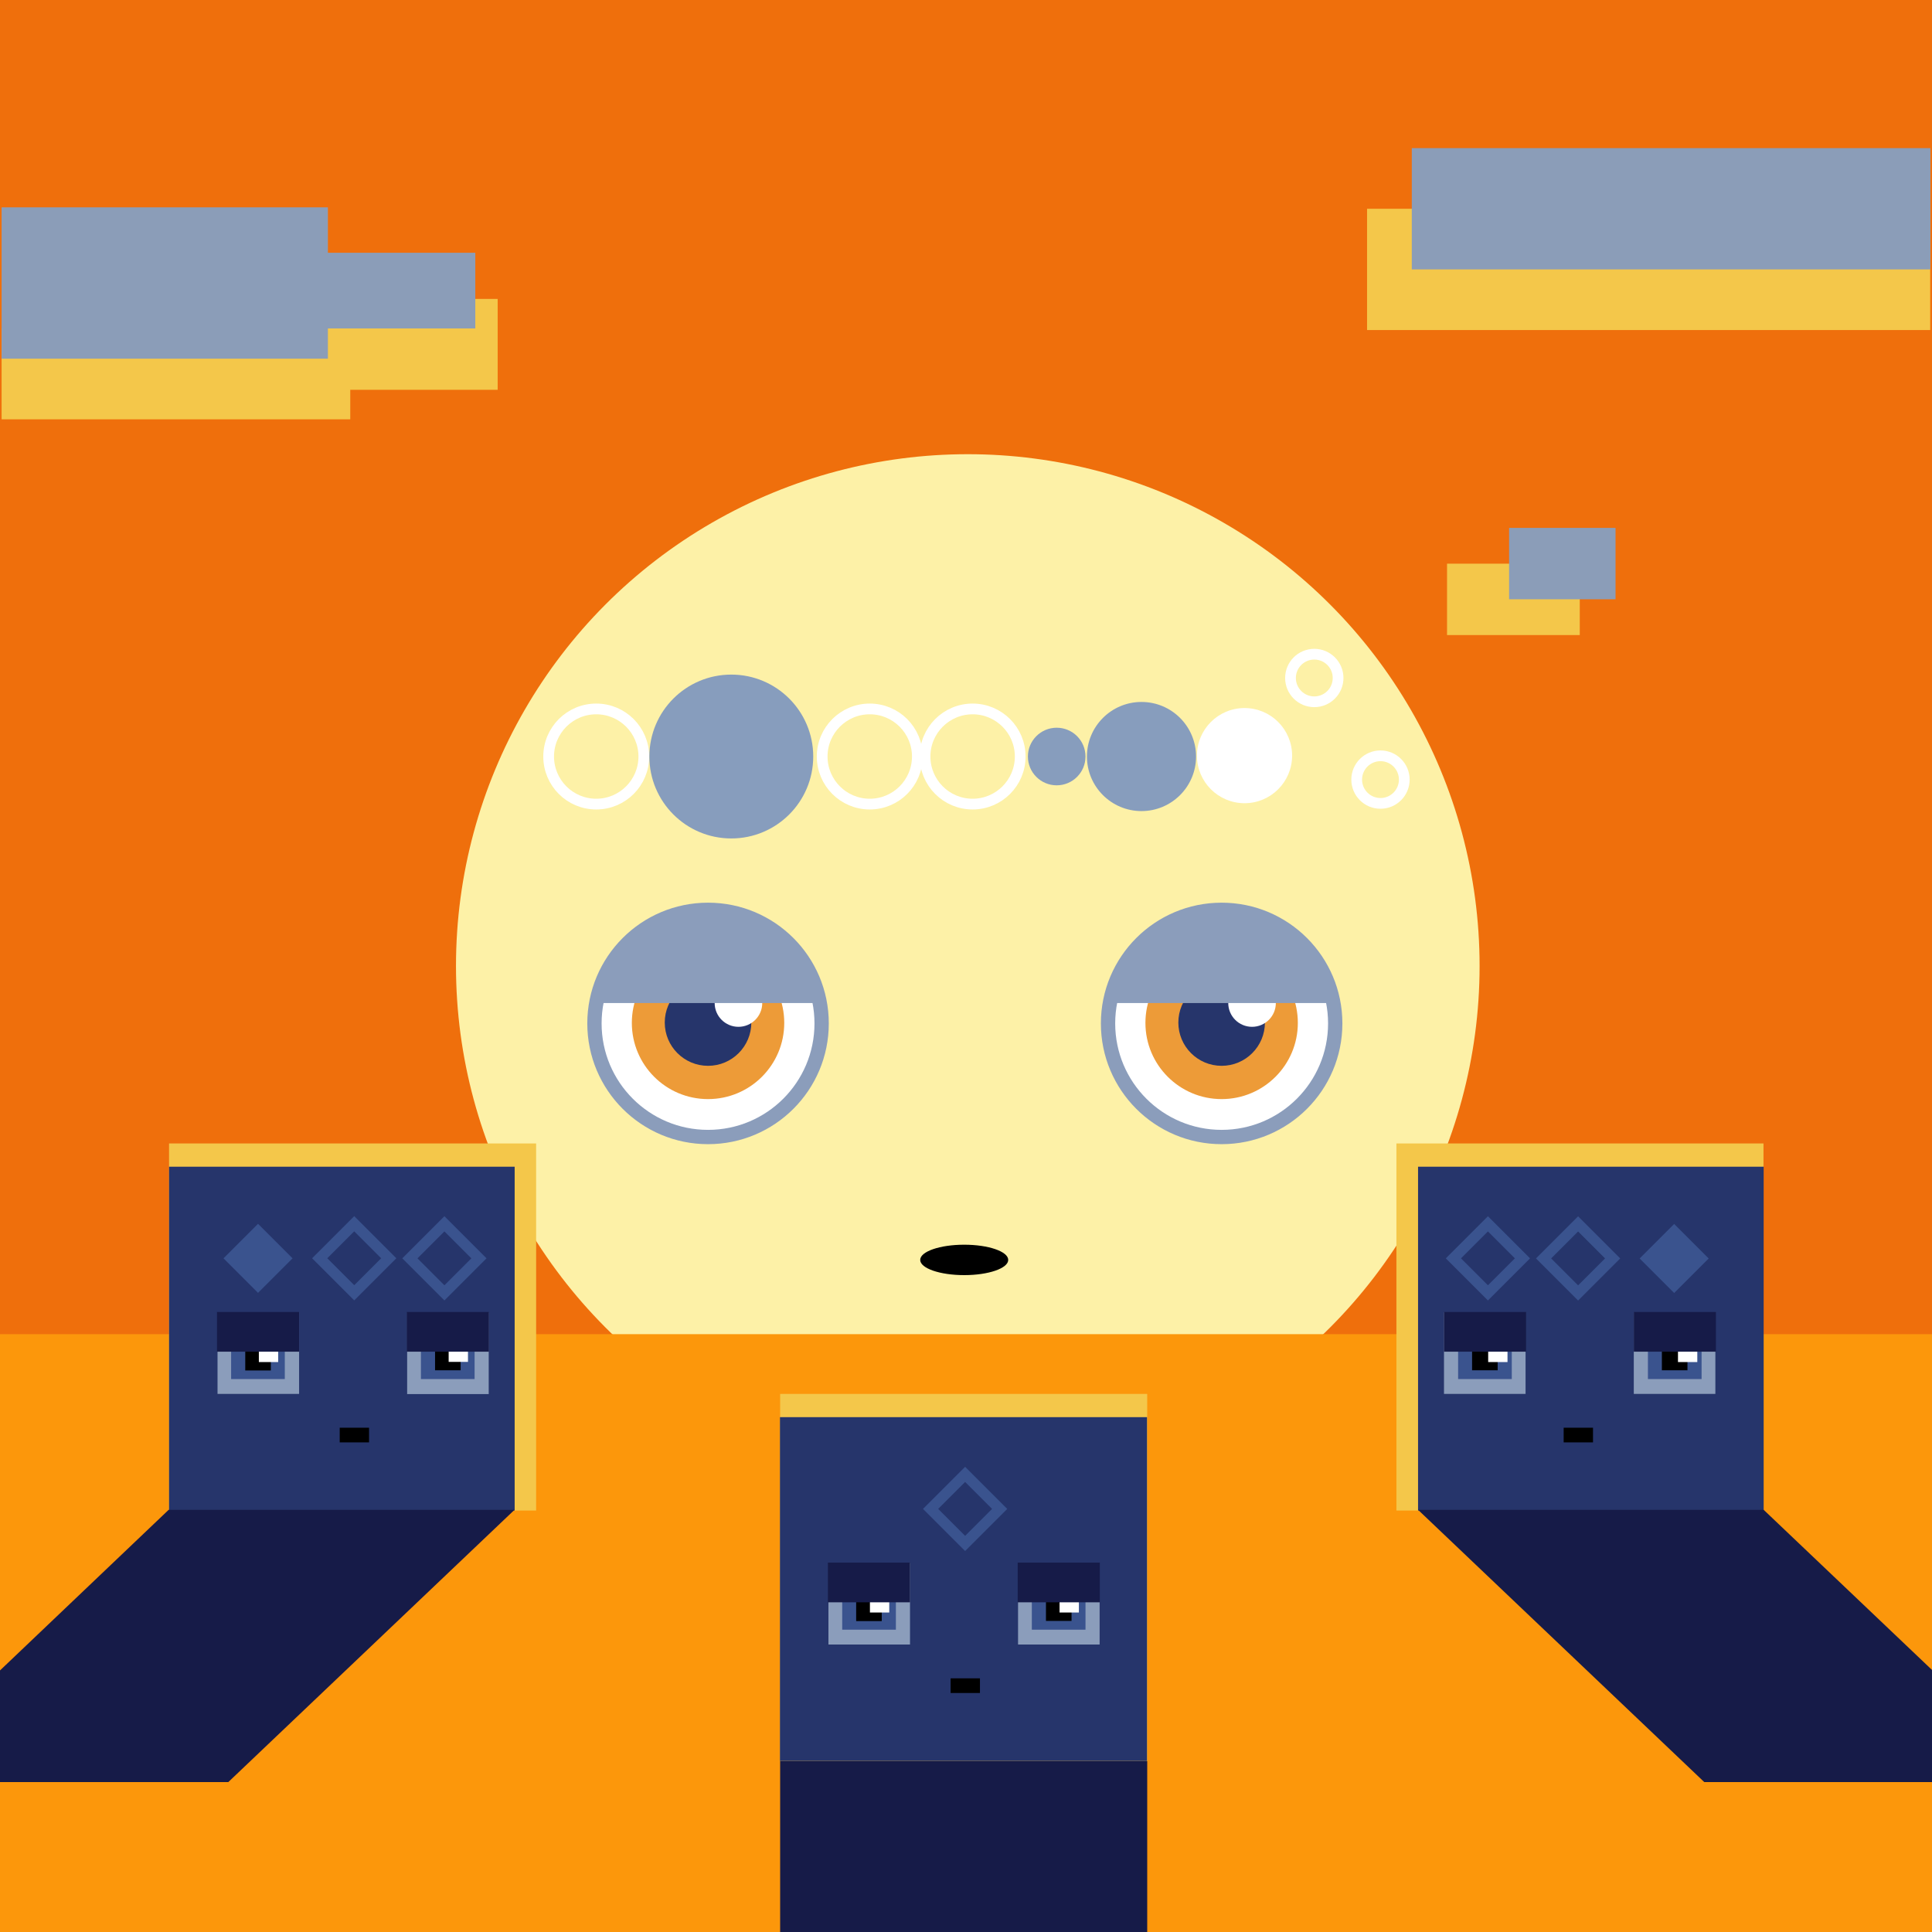 <?xml version="1.0" encoding="utf-8"?>
<!-- Generator: Adobe Illustrator 27.9.0, SVG Export Plug-In . SVG Version: 6.00 Build 0)  -->
<svg version="1.1" id="レイヤー_1" xmlns="http://www.w3.org/2000/svg" xmlns:xlink="http://www.w3.org/1999/xlink" x="0px"
	 y="0px" viewBox="0 0 1080 1080" style="enable-background:new 0 0 1080 1080;" xml:space="preserve">
<style type="text/css">
	.st0{fill:#EF6F0C;}
	.st1{fill:#FDF1A7;}
	.st2{fill:#FFFFFF;stroke:#8B9DBB;stroke-width:8;stroke-miterlimit:10;}
	.st3{fill:#ED9B38;}
	.st4{fill:#26356B;}
	.st5{fill:#FFFFFF;}
	.st6{fill:#8B9DBB;}
	.st7{fill:none;stroke:#FFFFFF;stroke-width:6;stroke-miterlimit:10;}
	.st8{fill:#879DBD;}
	.st9{fill:#FC970B;}
	.st10{fill:#F4C74A;}
	.st11{fill:none;stroke:#3A538E;stroke-width:6;stroke-miterlimit:10;}
	.st12{fill:#3A538E;}
	.st13{fill:#161B48;}
	.st14{fill:#8B9DB8;}
</style>
<g id="BG_00000049199473064088084310000008836133144443458486_">
	<rect class="st0" width="1080" height="1080"/>
</g>
<g id="sun">
	<circle class="st1" cx="541" cy="540" r="286.1"/>
	<circle class="st2" cx="395.8" cy="572.1" r="63.5"/>
	<circle class="st3" cx="395.8" cy="571.8" r="42.6"/>
	<circle class="st4" cx="395.8" cy="571.6" r="24.2"/>
	<circle class="st5" cx="412.8" cy="560.7" r="13.3"/>
	<g>
		<path class="st6" d="M395.8,508.5c-31.2,0-57.1,22.5-62.5,52.2h125C453,531,427,508.5,395.8,508.5z"/>
	</g>
	<circle class="st2" cx="682.9" cy="572.1" r="63.5"/>
	<circle class="st3" cx="682.9" cy="571.8" r="42.6"/>
	<circle class="st4" cx="682.9" cy="571.6" r="24.2"/>
	<circle class="st5" cx="699.9" cy="560.7" r="13.3"/>
	<g>
		<path class="st6" d="M682.9,508.5c-31.2,0-57.2,22.5-62.5,52.2h125C740.1,531,714.1,508.5,682.9,508.5z"/>
	</g>
	<ellipse cx="539" cy="704.3" rx="24.6" ry="8.5"/>
	<circle class="st7" cx="734.7" cy="379" r="13.3"/>
	<circle class="st7" cx="771.7" cy="435.8" r="13.3"/>
	<circle class="st7" cx="333.3" cy="422.9" r="26.6"/>
	<circle class="st7" cx="486.2" cy="422.9" r="26.6"/>
	<circle class="st7" cx="543.7" cy="422.9" r="26.6"/>
	<circle class="st5" cx="695.7" cy="422.4" r="26.6"/>
	<circle class="st8" cx="408.8" cy="422.9" r="45.8"/>
	<circle class="st8" cx="638.1" cy="422.9" r="30.5"/>
	<circle class="st8" cx="590.7" cy="422.9" r="16.1"/>
</g>
<g id="BG">
	<polygon class="st9" points="0,745.8 0,766.1 0,933.8 94.3,844 287.6,844 127.6,996.2 0,996.2 0,1080 1080,1080 1080,745.8 	"/>
	<rect x="780.6" y="639.2" class="st10" width="205.2" height="205.2"/>
	<rect x="792.7" y="652.2" class="st4" width="193.2" height="192.2"/>
	<rect x="807.2" y="733.6" class="st6" width="45.6" height="45.6"/>
	<rect x="874.1" y="798.1" width="16.4" height="8.2"/>
	
		<rect x="868.7" y="689.8" transform="matrix(0.707 -0.707 0.707 0.707 -238.99 829.946)" class="st11" width="27.3" height="27.3"/>
	
		<rect x="818.3" y="689.8" transform="matrix(0.707 -0.707 0.707 0.707 -253.768 794.273)" class="st11" width="27.3" height="27.3"/>
	
		<rect x="922.4" y="689.8" transform="matrix(0.707 -0.707 0.707 0.707 -223.255 867.946)" class="st12" width="27.3" height="27.3"/>
	<rect x="815.1" y="740.9" class="st12" width="30" height="30"/>
	<rect x="822.9" y="751.7" width="14.3" height="14.3"/>
	<rect x="831.9" y="750.6" class="st5" width="10.8" height="10.8"/>
	<rect x="807.2" y="733.4" class="st13" width="45.9" height="22.2"/>
	<rect x="913.3" y="733.6" class="st6" width="45.6" height="45.6"/>
	<rect x="921.2" y="740.9" class="st12" width="30" height="30"/>
	<rect x="929" y="751.7" width="14.3" height="14.3"/>
	<rect x="938" y="750.6" class="st5" width="10.8" height="10.8"/>
	<rect x="913.3" y="733.4" class="st13" width="45.9" height="22.2"/>
	<rect x="94.5" y="639.2" class="st10" width="205.2" height="205.2"/>
	<rect x="94.5" y="652.2" class="st4" width="193.2" height="192.2"/>
	<rect x="227.6" y="733.7" class="st6" width="45.6" height="45.6"/>
	<rect x="189.9" y="798.1" width="16.4" height="8.2"/>
	
		<rect x="184.5" y="689.8" transform="matrix(0.707 -0.707 0.707 0.707 -439.413 346.128)" class="st11" width="27.3" height="27.3"/>
	
		<rect x="234.9" y="689.8" transform="matrix(0.707 -0.707 0.707 0.707 -424.636 381.802)" class="st11" width="27.3" height="27.3"/>
	
		<rect x="130.7" y="689.8" transform="matrix(0.707 -0.707 0.707 0.707 -455.152 308.133)" class="st12" width="27.3" height="27.3"/>
	<rect x="235.3" y="740.9" class="st12" width="30" height="30"/>
	<rect x="243.2" y="751.7" width="14.3" height="14.3"/>
	<rect x="250.8" y="750.6" class="st5" width="10.8" height="10.7"/>
	<rect x="227.4" y="733.4" class="st13" width="45.9" height="22.2"/>
	<rect x="121.6" y="733.6" class="st6" width="45.6" height="45.6"/>
	<rect x="129.2" y="740.9" class="st12" width="30" height="30"/>
	<rect x="137.1" y="751.7" width="14.3" height="14.4"/>
	<rect x="144.7" y="750.6" class="st5" width="10.8" height="10.8"/>
	<rect x="121.3" y="733.4" class="st13" width="45.9" height="22.2"/>
	<rect x="436.1" y="779.2" class="st10" width="205.2" height="205.2"/>
	<rect x="436" y="792.2" class="st4" width="205.2" height="192.2"/>
	<rect x="436.1" y="984.5" class="st13" width="205.2" height="95.5"/>
	<rect x="569.1" y="873.7" class="st6" width="45.6" height="45.6"/>
	<rect x="531.4" y="938.2" width="16.4" height="8.2"/>
	
		<rect x="526" y="829.9" transform="matrix(0.707 -0.707 0.707 0.707 -438.418 628.629)" class="st11" width="27.3" height="27.3"/>
	<rect x="576.8" y="881" class="st12" width="30" height="30"/>
	<rect x="584.7" y="891.8" width="14.3" height="14.3"/>
	<rect x="592.3" y="890.6" class="st5" width="10.8" height="10.8"/>
	<rect x="568.9" y="873.5" class="st13" width="45.9" height="22.2"/>
	<rect x="463.1" y="873.7" class="st6" width="45.6" height="45.6"/>
	<rect x="470.8" y="881" class="st12" width="30" height="30"/>
	<rect x="478.6" y="891.8" width="14.3" height="14.4"/>
	<rect x="486.3" y="890.6" class="st5" width="10.8" height="10.8"/>
	<rect x="462.8" y="873.5" class="st13" width="45.9" height="22.2"/>
	<polygon class="st13" points="127.6,996.2 287.6,844 94.3,844 0,933.8 0,996.2 	"/>
	<g>
		<polygon class="st13" points="985.9,844 792.7,844 952.7,996.2 1080,996.2 1080,933.5 		"/>
	</g>
	<rect x="764.2" y="116.7" class="st10" width="314.8" height="67.8"/>
	<rect x="789.2" y="82.8" class="st14" width="289.9" height="67.8"/>
	<rect x="808.9" y="315.1" class="st10" width="74.2" height="39.9"/>
	<rect x="843.6" y="295.1" class="st14" width="59.5" height="39.9"/>
	<polygon class="st10" points="278.2,167.1 133.3,167.1 133.3,183.6 0.9,183.6 0.9,234.4 195.8,234.4 195.8,217.9 278.2,217.9 	"/>
	<polygon class="st14" points="265.7,141.3 183.3,141.3 183.3,115.9 0.9,115.9 0.9,153.9 0.9,162.5 0.9,200.5 183.3,200.5 
		183.3,183.6 265.7,183.6 	"/>
</g>
</svg>
